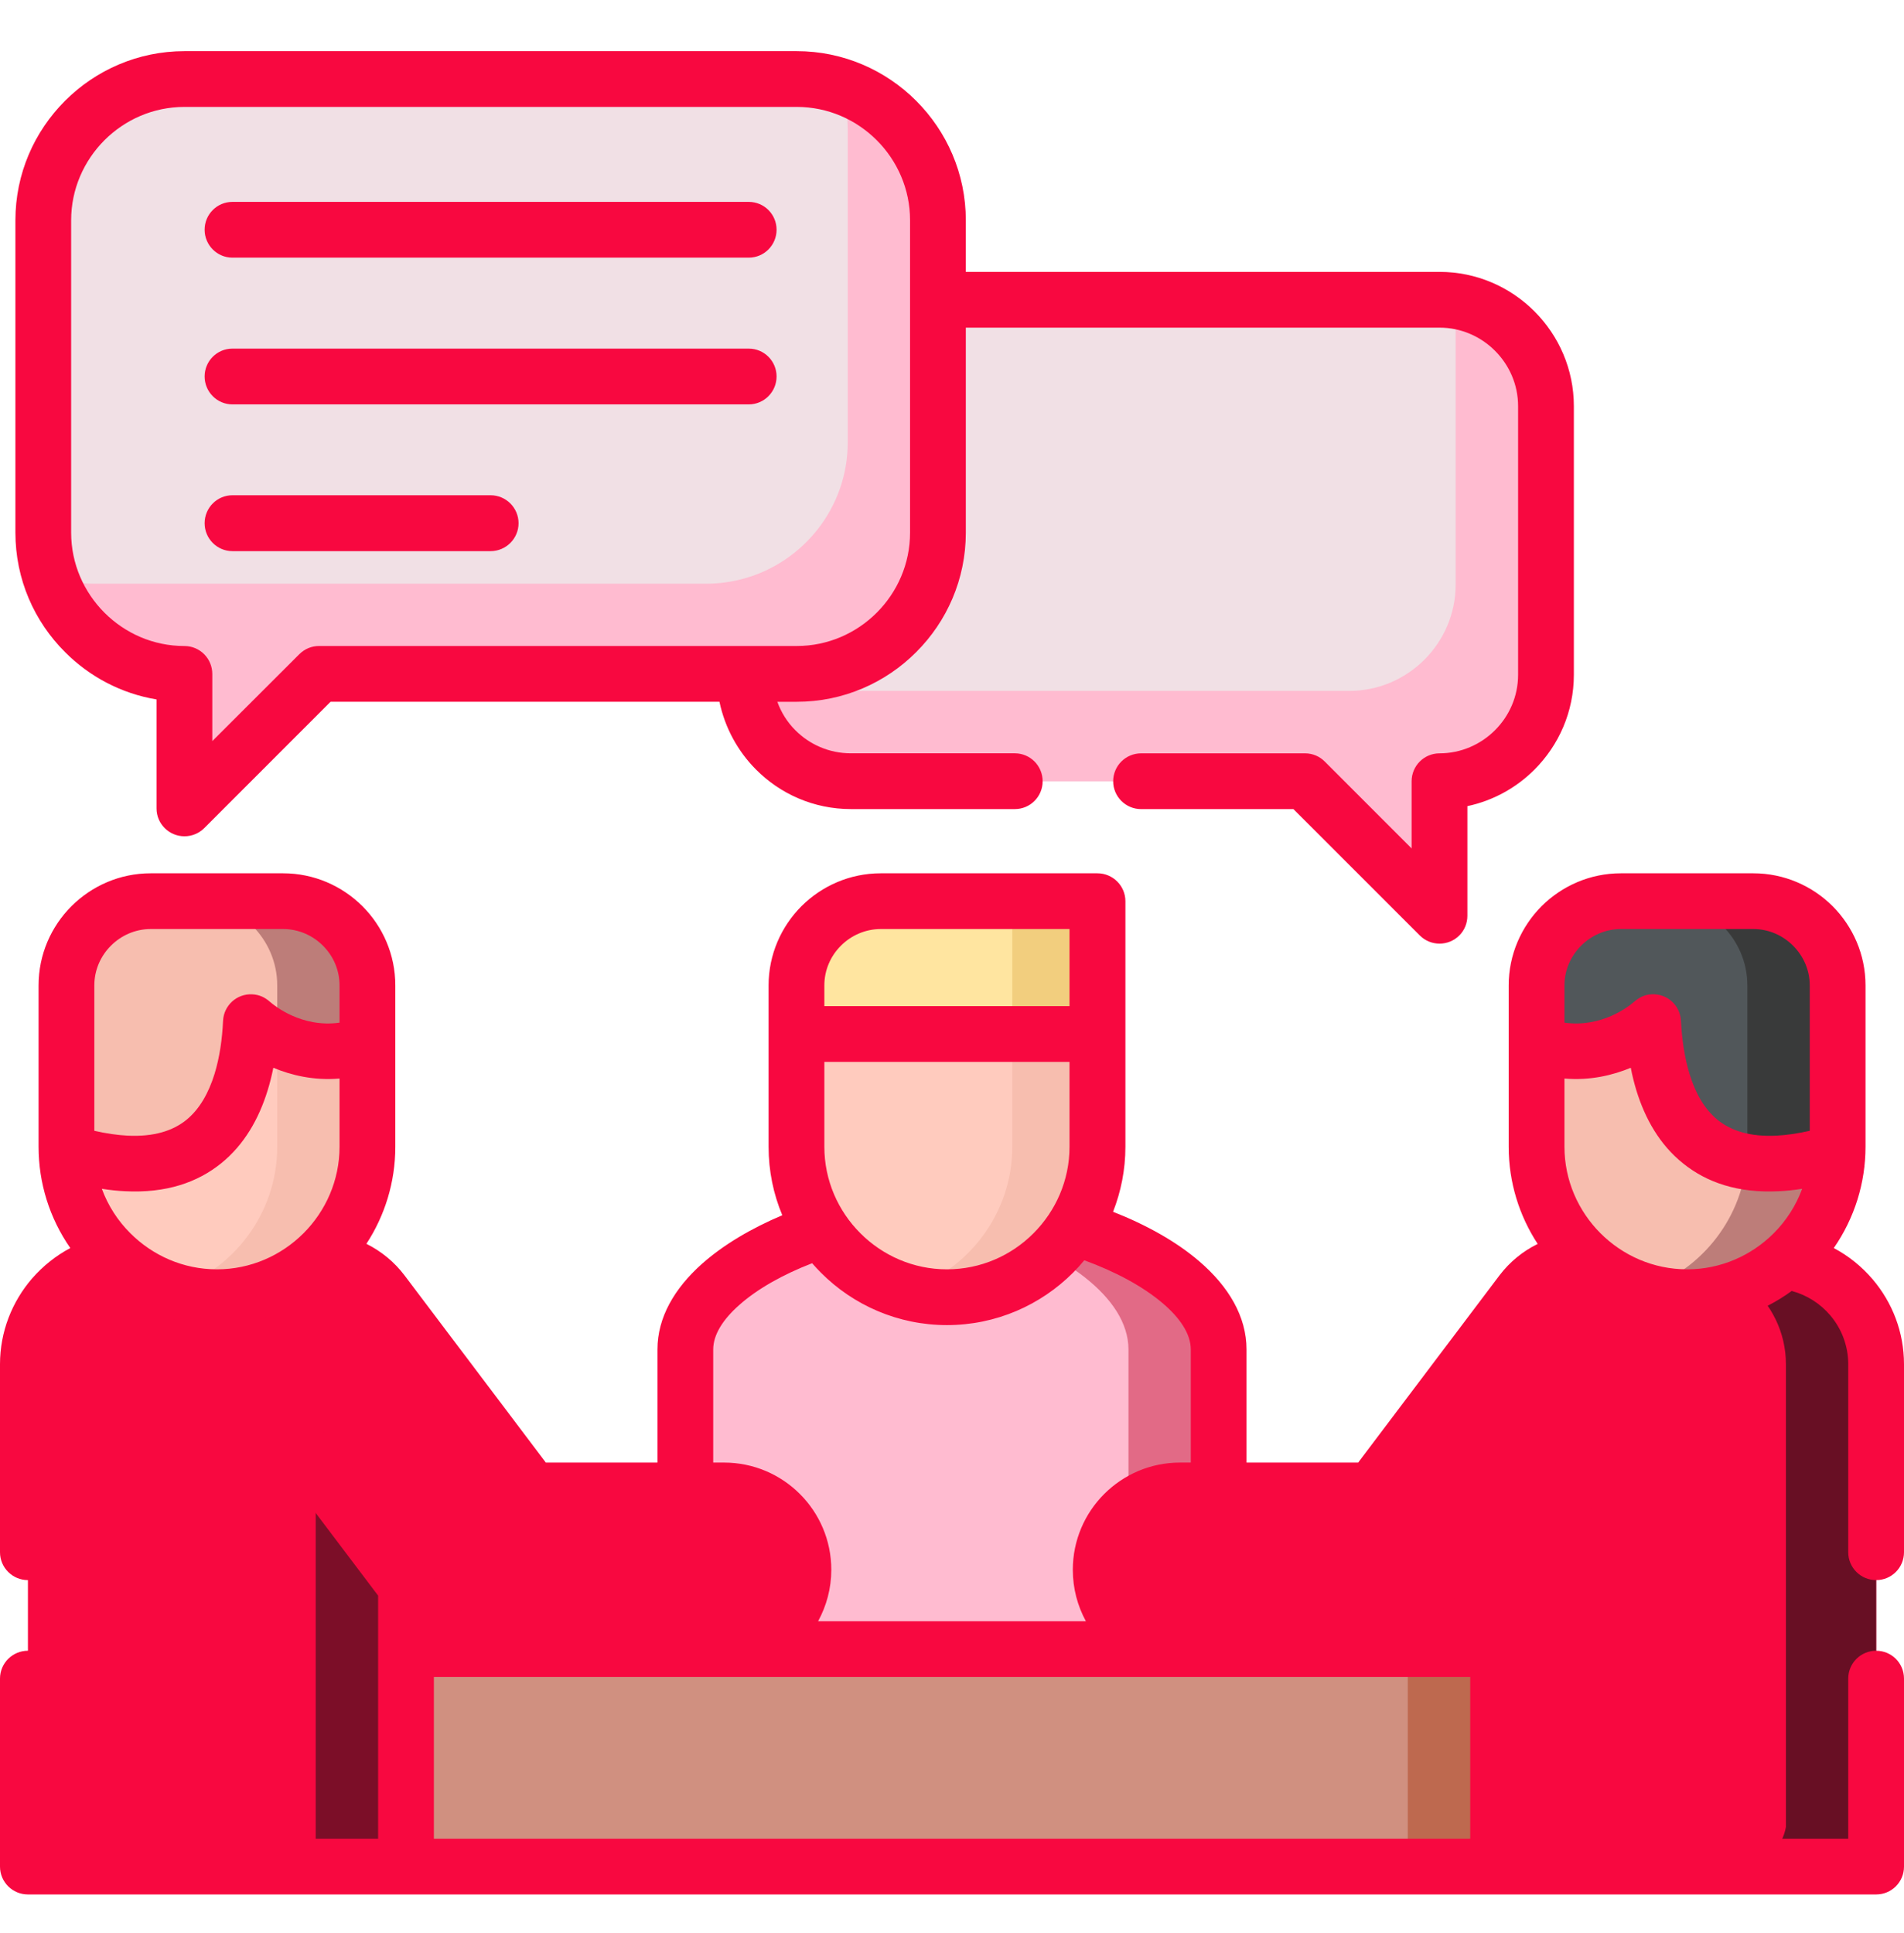 <svg xmlns="http://www.w3.org/2000/svg" fill="none" viewBox="0 0 66 67" height="67" width="66">
<g clip-path="url(#clip0_102_236)">
<g clip-path="url(#clip1_102_236)">
<g clip-path="url(#clip2_102_236)">
<path fill="#FFBBD0" d="M28.834 42.534H37.169C39.888 43.348 42.245 44.941 42.245 46.776V57.661H23.759V46.776C23.759 44.941 26.112 43.348 28.834 42.534Z" clip-rule="evenodd" fill-rule="evenodd"></path>
<path fill="#E26A86" d="M39.117 46.776V57.661H42.245V46.776C42.245 44.941 39.888 43.348 37.169 42.534H34.041C36.76 43.348 39.117 44.941 39.117 46.776Z" clip-rule="evenodd" fill-rule="evenodd"></path>
<path fill="#D09080" d="M12.153 57.161H17.079L21.106 56.598L25.1 57.161H40.904L44.832 56.389L48.921 57.161H53.85V64.703H12.153V57.161Z" clip-rule="evenodd" fill-rule="evenodd"></path>
<path fill="#F80840" d="M0.968 63.329V47.287C0.968 45.314 2.583 43.699 4.557 43.699H10.484C10.586 43.699 10.688 43.703 10.787 43.71C11.708 43.622 12.65 43.999 13.25 44.788L18.073 51.175C18.314 51.497 18.577 51.665 19.06 51.665H25.1C26.616 51.665 27.848 52.896 27.848 54.413C27.848 55.933 26.616 57.161 25.1 57.161H17.079C16.25 57.161 15.427 56.781 14.89 56.068L14.072 54.986V64.702H2.339C1.641 64.578 1.089 64.026 0.968 63.329Z" clip-rule="evenodd" fill-rule="evenodd"></path>
<path fill="#F80840" d="M65.035 63.329V47.287C65.035 45.314 63.42 43.699 61.443 43.699H55.52C55.418 43.699 55.315 43.703 55.213 43.71C54.292 43.622 53.349 43.999 52.75 44.788L47.93 51.175C47.708 51.468 47.448 51.665 46.944 51.665H40.904C39.384 51.665 38.152 52.896 38.152 54.413C38.152 55.933 39.384 57.161 40.904 57.161H48.921C49.754 57.161 50.573 56.781 51.113 56.068L51.928 54.986V64.702H63.661C64.359 64.578 64.911 64.026 65.035 63.329Z" clip-rule="evenodd" fill-rule="evenodd"></path>
<path fill="#F1E0E5" d="M29.496 27.081H45.237L49.22 31.064C49.538 31.378 49.9 31.195 49.9 30.779V27.08C51.928 27.08 53.587 25.418 53.587 23.39V14.079C53.587 12.051 51.928 10.392 49.9 10.392H29.496C27.468 10.392 25.805 12.051 25.805 14.079V23.39C25.805 25.418 27.468 27.081 29.496 27.081Z" clip-rule="evenodd" fill-rule="evenodd"></path>
<path fill="#F1E0E5" d="M11.057 23.361H27.617C30.311 23.361 32.514 21.157 32.514 18.464V7.634C32.514 4.944 30.31 2.741 27.617 2.741H6.395C3.701 2.741 1.498 4.944 1.498 7.634V18.464C1.498 21.157 3.701 23.361 6.395 23.361V27.062C6.395 27.457 6.782 27.636 7.074 27.344L11.057 23.361Z" clip-rule="evenodd" fill-rule="evenodd"></path>
<path fill="#FFCBBE" d="M38.218 39.749C38.218 42.618 35.868 44.967 33 44.967C30.132 44.967 27.782 42.617 27.782 39.749C27.782 37.886 27.782 36.022 27.782 34.158C27.782 32.551 29.097 31.239 30.705 31.239H37.44C37.977 31.239 38.218 31.546 38.218 32.014V39.749Z" clip-rule="evenodd" fill-rule="evenodd"></path>
<path fill="#FFE5A0" d="M27.782 34.158V35.843H38.218V32.014C38.218 31.546 37.977 31.239 37.44 31.239H30.705C29.098 31.239 27.782 32.551 27.782 34.158Z" clip-rule="evenodd" fill-rule="evenodd"></path>
<path fill="#FFCBBE" d="M2.302 39.749C2.302 42.618 4.652 44.967 7.52 44.967C10.388 44.967 12.738 42.617 12.738 39.749V34.158C12.738 32.551 11.422 31.239 9.815 31.239H5.222C3.618 31.239 2.302 32.551 2.302 34.158L2.302 39.749Z" clip-rule="evenodd" fill-rule="evenodd"></path>
<path fill="#F7BEAF" d="M63.698 39.749C63.698 42.618 61.352 44.967 58.483 44.967C55.611 44.967 53.266 42.617 53.266 39.749V34.158C53.266 32.551 54.577 31.239 56.185 31.239H60.778C62.386 31.239 63.698 32.551 63.698 34.158V39.749Z" clip-rule="evenodd" fill-rule="evenodd"></path>
<path fill="#BD7D79" d="M63.698 39.749C63.698 42.617 61.352 44.967 58.484 44.967C57.939 44.967 57.413 44.879 56.916 44.726C58.875 44.105 60.34 42.358 60.545 40.257C61.363 40.396 62.394 40.323 63.694 39.932L63.698 34.158V39.749Z" clip-rule="evenodd" fill-rule="evenodd"></path>
<path fill="#F7BEAF" d="M12.738 34.158V36.19C11.265 36.734 10.06 36.289 9.354 35.887C8.806 35.576 8.711 35.572 8.646 36.077C8.455 37.542 7.794 41.587 2.309 39.932L2.302 34.158C2.302 32.551 3.617 31.239 5.222 31.239H9.815C11.423 31.239 12.738 32.551 12.738 34.158Z" clip-rule="evenodd" fill-rule="evenodd"></path>
<path fill="#51575A" d="M53.266 34.158V36.19C54.734 36.734 55.94 36.289 56.645 35.887C57.197 35.576 57.289 35.572 57.354 36.077C57.544 37.542 58.206 41.587 63.694 39.932L63.698 34.158C63.702 32.551 62.386 31.239 60.778 31.239H56.185C54.577 31.239 53.266 32.551 53.266 34.158Z" clip-rule="evenodd" fill-rule="evenodd"></path>
<path fill="#393A3A" d="M60.57 34.158V39.749C60.57 39.921 60.562 40.089 60.544 40.257C61.363 40.396 62.393 40.323 63.694 39.932L63.698 34.158C63.698 32.62 62.496 31.352 60.983 31.246C60.913 31.239 60.848 31.239 60.778 31.239H57.65C59.258 31.239 60.57 32.551 60.57 34.158Z" clip-rule="evenodd" fill-rule="evenodd"></path>
<path fill="#F7BEAF" d="M9.61 39.749C9.61 42.073 8.068 44.057 5.956 44.726C6.449 44.879 6.975 44.967 7.52 44.967C10.388 44.967 12.738 42.617 12.738 39.749V36.19C11.43 36.676 10.334 36.377 9.61 36.022L9.61 39.749Z" clip-rule="evenodd" fill-rule="evenodd"></path>
<path fill="#BD7D79" d="M6.687 31.239C8.295 31.239 9.61 32.551 9.61 34.158V36.022C10.334 36.376 11.43 36.676 12.738 36.19V34.158C12.738 32.551 11.423 31.239 9.815 31.239H6.687Z" clip-rule="evenodd" fill-rule="evenodd"></path>
<path fill="#F7BEAF" d="M35.09 39.749C35.09 42.073 33.548 44.057 31.436 44.726C31.929 44.879 32.455 44.967 33 44.967C35.868 44.967 38.218 42.617 38.218 39.749V35.843H35.09L35.09 39.749Z" clip-rule="evenodd" fill-rule="evenodd"></path>
<path fill="#F2CE7E" d="M35.09 32.014V35.843H38.218V32.014C38.218 31.546 37.977 31.239 37.44 31.239H34.312C34.849 31.239 35.09 31.546 35.09 32.014Z" clip-rule="evenodd" fill-rule="evenodd"></path>
<path fill="#7C0E28" d="M11.324 51.347C11.2 51.179 10.944 51.263 10.944 51.475V64.703H12.153H14.072V60.932V57.161V54.986L11.324 51.347Z" clip-rule="evenodd" fill-rule="evenodd"></path>
<path fill="#680F24" d="M61.907 47.287V63.329C61.783 64.026 61.231 64.578 60.533 64.703H63.661C64.359 64.578 64.911 64.026 65.035 63.329V47.287C65.035 45.453 63.636 43.926 61.853 43.721C61.476 44.043 61.053 44.313 60.592 44.518C61.392 45.175 61.907 46.177 61.907 47.287Z" clip-rule="evenodd" fill-rule="evenodd"></path>
<path fill="#FFBBD0" d="M25.845 23.913C26.101 25.696 27.643 27.081 29.496 27.081H45.237L49.22 31.064C49.538 31.378 49.9 31.195 49.9 30.779V27.08C51.928 27.08 53.587 25.418 53.587 23.39V14.079C53.587 12.227 52.206 10.685 50.422 10.429C50.448 10.601 50.459 10.773 50.459 10.951V20.262C50.459 22.29 48.8 23.949 46.772 23.949H26.368C26.189 23.949 26.013 23.938 25.845 23.913Z" clip-rule="evenodd" fill-rule="evenodd"></path>
<path fill="#FFBBD0" d="M29.386 15.336C29.386 17.573 27.866 19.473 25.805 20.05C25.388 20.167 24.946 20.233 24.49 20.233H3.267C2.733 20.233 2.222 20.145 1.743 19.988C2.386 21.939 4.231 23.361 6.395 23.361V27.062C6.395 27.457 6.782 27.636 7.074 27.344L11.057 23.361H25.805H27.617C30.311 23.361 32.514 21.157 32.514 18.465V10.393V7.634C32.514 5.474 31.092 3.629 29.141 2.982C29.298 3.465 29.386 3.976 29.386 4.506V10.393V15.336H29.386Z" clip-rule="evenodd" fill-rule="evenodd"></path>
<path fill="#BE694F" d="M48.8 57.161H51.928V64.703H48.8V57.161Z" clip-rule="evenodd" fill-rule="evenodd"></path>
<path fill="#F80840" d="M3.53 41.207C3.745 41.792 4.085 42.318 4.52 42.749C5.291 43.52 6.351 43.999 7.52 43.999C8.686 43.999 9.749 43.52 10.52 42.749C11.291 41.978 11.77 40.915 11.77 39.749V37.385C10.874 37.462 10.089 37.268 9.475 37.012C9.42 37.279 9.358 37.538 9.278 37.794C8.974 38.781 8.466 39.68 7.663 40.326C6.848 40.984 5.766 41.364 4.334 41.291C4.078 41.28 3.811 41.251 3.53 41.207ZM28.575 34.875H37.074V32.203H30.53C29.993 32.203 29.503 32.426 29.149 32.781C28.794 33.135 28.575 33.621 28.575 34.158V34.875ZM37.074 36.808H28.575V39.749C28.575 40.915 29.053 41.978 29.825 42.749C30.595 43.52 31.659 43.999 32.824 43.999C33.994 43.999 35.057 43.52 35.825 42.749C36.595 41.978 37.074 40.915 37.074 39.749L37.074 36.808ZM63.566 43.261C64.085 43.535 64.542 43.908 64.918 44.35C65.594 45.146 66 46.173 66 47.287V53.806C66 54.34 65.569 54.771 65.035 54.771C64.502 54.771 64.067 54.34 64.067 53.806V47.287C64.067 46.644 63.833 46.052 63.446 45.596C63.102 45.19 62.638 44.89 62.108 44.748C61.089 45.493 59.836 45.932 58.484 45.932C57.084 45.932 55.791 45.464 54.749 44.671C54.552 44.693 54.362 44.748 54.179 44.832C53.931 44.949 53.704 45.128 53.521 45.369L48.329 52.246C48.146 52.487 47.861 52.633 47.558 52.633H40.904C40.411 52.633 39.965 52.831 39.643 53.152C39.322 53.477 39.121 53.923 39.121 54.413C39.121 54.906 39.322 55.352 39.643 55.673C39.965 55.995 40.411 56.196 40.904 56.196H48.851C49.169 56.196 49.414 56.163 49.718 56.01C50.28 55.728 50.806 54.873 51.19 54.362L54.629 49.812C54.95 49.385 55.553 49.301 55.98 49.623C56.404 49.944 56.488 50.55 56.167 50.974L52.897 55.308V63.734H64.067V58.184C64.067 57.65 64.502 57.219 65.035 57.219C65.569 57.219 66 57.65 66 58.184V64.703C66 65.236 65.569 65.667 65.035 65.667C43.677 65.667 22.323 65.667 0.968 65.667C0.435 65.667 0 65.236 0 64.703V58.184C0 57.65 0.435 57.219 0.968 57.219C1.502 57.219 1.933 57.65 1.933 58.184V63.734H13.107V55.308L9.833 50.974C9.512 50.55 9.596 49.944 10.023 49.623C10.447 49.301 11.054 49.385 11.375 49.812L14.737 54.263C15.044 54.669 15.351 55.078 15.658 55.487C15.833 55.717 16.049 55.893 16.286 56.01C16.553 56.145 16.802 56.196 17.094 56.196H25.1C25.59 56.196 26.035 55.995 26.36 55.673C26.682 55.352 26.879 54.906 26.879 54.413C26.879 53.923 26.682 53.477 26.36 53.152C26.035 52.831 25.59 52.633 25.1 52.633H18.442C18.15 52.633 17.861 52.498 17.671 52.246L12.479 45.369C12.183 44.978 11.741 44.726 11.251 44.671C10.213 45.461 8.92 45.932 7.52 45.932C6.169 45.932 4.911 45.493 3.892 44.752C3.373 44.887 2.913 45.183 2.569 45.577C2.174 46.038 1.933 46.633 1.933 47.288V53.806C1.933 54.34 1.502 54.771 0.969 54.771C0.435 54.771 0 54.34 0 53.806V47.287C0 46.158 0.42 45.117 1.111 44.317C1.484 43.889 1.933 43.527 2.437 43.261C1.717 42.227 1.337 41.006 1.337 39.749V34.158C1.337 33.088 1.772 32.116 2.477 31.411C3.183 30.709 4.151 30.271 5.222 30.271H9.815C10.886 30.271 11.858 30.709 12.563 31.411C13.268 32.116 13.703 33.088 13.703 34.158V39.749C13.703 40.988 13.334 42.146 12.701 43.114C13.224 43.378 13.666 43.739 14.021 44.207L18.921 50.697H22.79V46.776C22.79 45.665 23.379 44.66 24.332 43.809C25.071 43.151 26.043 42.577 27.117 42.124C26.81 41.39 26.642 40.59 26.642 39.749V35.843V34.158C26.642 33.088 27.08 32.116 27.782 31.411C28.487 30.709 29.459 30.271 30.53 30.271H38.042C38.576 30.271 39.011 30.706 39.011 31.239V35.843V39.749C39.011 40.542 38.858 41.302 38.583 42.004C39.738 42.457 40.783 43.042 41.572 43.721C42.585 44.591 43.209 45.629 43.209 46.776V50.697H47.079L51.979 44.207C52.341 43.732 52.794 43.367 53.302 43.118C52.666 42.146 52.297 40.988 52.297 39.749V34.158C52.297 33.088 52.736 32.116 53.437 31.411C54.143 30.709 55.114 30.271 56.185 30.271H60.778C61.849 30.271 62.821 30.709 63.526 31.411C64.228 32.116 64.666 33.088 64.666 34.158V39.749C64.666 41.006 64.283 42.227 63.566 43.261ZM62.47 41.207C62.193 41.251 61.922 41.28 61.666 41.291C60.237 41.364 59.156 40.984 58.341 40.326C57.533 39.68 57.026 38.781 56.722 37.794C56.645 37.538 56.58 37.279 56.529 37.012C55.911 37.268 55.129 37.462 54.23 37.385V39.749C54.23 40.915 54.709 41.978 55.48 42.749C56.251 43.52 57.314 43.999 58.483 43.999C59.649 43.999 60.712 43.52 61.483 42.749C61.915 42.318 62.255 41.792 62.47 41.207ZM54.23 35.448C55.52 35.631 56.463 34.882 56.631 34.736C56.821 34.575 57 34.476 57.259 34.465C57.793 34.44 58.242 34.849 58.268 35.383C58.301 36.011 58.388 36.647 58.567 37.228C58.765 37.875 59.075 38.444 59.547 38.825C60.011 39.197 60.665 39.409 61.575 39.365C61.926 39.347 62.309 39.292 62.733 39.197V34.158C62.733 33.621 62.51 33.135 62.156 32.781C61.801 32.426 61.315 32.203 60.778 32.203H56.185C55.648 32.203 55.162 32.426 54.807 32.781C54.453 33.135 54.23 33.621 54.23 34.158V35.448ZM11.77 35.448V34.158C11.77 33.621 11.551 33.135 11.196 32.781C10.842 32.426 10.352 32.203 9.815 32.203H5.222C4.688 32.203 4.198 32.426 3.844 32.781C3.49 33.135 3.27 33.621 3.27 34.158V39.197C3.691 39.292 4.074 39.347 4.425 39.365C5.335 39.409 5.989 39.197 6.453 38.825C6.924 38.445 7.235 37.875 7.436 37.228C7.615 36.647 7.703 36.011 7.732 35.383C7.758 34.849 8.211 34.44 8.74 34.466C8.989 34.477 9.179 34.568 9.362 34.729C9.497 34.849 10.454 35.635 11.77 35.448ZM28.151 43.787C27.142 44.178 26.251 44.675 25.615 45.245C25.063 45.735 24.723 46.261 24.723 46.776V50.697H25.1C26.123 50.697 27.055 51.113 27.727 51.786C28.4 52.458 28.816 53.386 28.816 54.413C28.816 55.06 28.648 55.666 28.359 56.196H37.641C37.352 55.666 37.188 55.06 37.188 54.413C37.188 53.386 37.604 52.458 38.276 51.786C38.949 51.113 39.877 50.697 40.904 50.697H41.277V46.776C41.277 46.242 40.911 45.694 40.319 45.187C39.625 44.591 38.66 44.076 37.586 43.685C37.462 43.834 37.33 43.981 37.195 44.116C36.073 45.238 34.527 45.932 32.825 45.932C31.125 45.932 29.576 45.238 28.458 44.116C28.352 44.01 28.25 43.9 28.151 43.787ZM8.057 8.931C7.524 8.931 7.093 8.496 7.093 7.963C7.093 7.429 7.524 6.998 8.057 6.998H25.955C26.488 6.998 26.919 7.429 26.919 7.963C26.919 8.496 26.488 8.931 25.955 8.931H8.057ZM8.057 19.104C7.524 19.104 7.093 18.669 7.093 18.136C7.093 17.602 7.524 17.167 8.057 17.167H17.006C17.54 17.167 17.975 17.602 17.975 18.136C17.975 18.669 17.54 19.104 17.006 19.104H8.057ZM8.057 14.017C7.524 14.017 7.093 13.583 7.093 13.049C7.093 12.516 7.524 12.084 8.057 12.084H25.955C26.488 12.084 26.919 12.516 26.919 13.049C26.919 13.583 26.488 14.017 25.955 14.017H8.057ZM26.945 24.325C27.08 24.702 27.296 25.038 27.57 25.312C28.06 25.805 28.739 26.112 29.496 26.112H35.178C35.711 26.112 36.142 26.544 36.142 27.081C36.142 27.614 35.711 28.045 35.178 28.045H29.496C28.206 28.045 27.044 27.519 26.203 26.671C25.575 26.039 25.129 25.228 24.939 24.325H11.459L7.082 28.703C6.906 28.878 6.665 28.988 6.395 28.988C5.861 28.988 5.426 28.557 5.426 28.023V24.245C4.199 24.04 3.099 23.452 2.255 22.604C1.191 21.545 0.534 20.079 0.534 18.464V7.634C0.534 6.022 1.191 4.557 2.255 3.494C3.314 2.434 4.78 1.773 6.395 1.773H27.618C29.233 1.773 30.698 2.434 31.758 3.494C32.821 4.557 33.479 6.022 33.479 7.634V9.424H49.9C51.183 9.424 52.345 9.947 53.189 10.791C54.033 11.635 54.556 12.797 54.556 14.08V23.39C54.556 24.673 54.033 25.835 53.189 26.679C52.564 27.304 51.76 27.753 50.865 27.943V31.744C50.865 31.988 50.774 32.237 50.584 32.427C50.207 32.803 49.593 32.803 49.217 32.427L44.836 28.046H39.556C39.022 28.046 38.587 27.614 38.587 27.081C38.587 26.544 39.022 26.113 39.556 26.113H45.238C45.508 26.113 45.749 26.222 45.925 26.401L48.932 29.409V27.081C48.932 26.544 49.367 26.113 49.9 26.113C50.646 26.113 51.329 25.805 51.822 25.312C52.316 24.819 52.623 24.139 52.623 23.39V14.08C52.623 13.331 52.316 12.651 51.822 12.158C51.329 11.664 50.646 11.357 49.9 11.357H33.479V18.465C33.479 20.08 32.821 21.545 31.758 22.605C30.698 23.668 29.233 24.326 27.618 24.326H26.945V24.325ZM11.057 22.392H27.618C28.699 22.392 29.678 21.95 30.391 21.238C31.104 20.525 31.546 19.542 31.546 18.464V7.634C31.546 6.556 31.104 5.573 30.391 4.86C29.679 4.148 28.699 3.706 27.618 3.706H6.395C5.313 3.706 4.334 4.148 3.621 4.86C2.909 5.573 2.466 6.556 2.466 7.634V18.464C2.466 19.542 2.909 20.525 3.621 21.238C4.334 21.951 5.313 22.393 6.395 22.393C6.928 22.393 7.359 22.827 7.359 23.361V25.689L10.374 22.678C10.564 22.488 10.809 22.392 11.057 22.392ZM50.964 58.129H15.04V63.734H50.964V58.129H50.964Z"></path>
</g>
</g>
</g>
<defs>
<clipPath id="clip0_102_236">
<rect transform="translate(0 0.72)" fill="white" height="66" width="66"></rect>
</clipPath>
<clipPath id="clip1_102_236">
<rect transform="translate(0 0.72)" fill="white" height="66" width="66"></rect>
</clipPath>
<clipPath id="clip2_102_236">
<rect transform="translate(0 0.72)" fill="white" height="66" width="66"></rect>
</clipPath>
</defs>
</svg>
